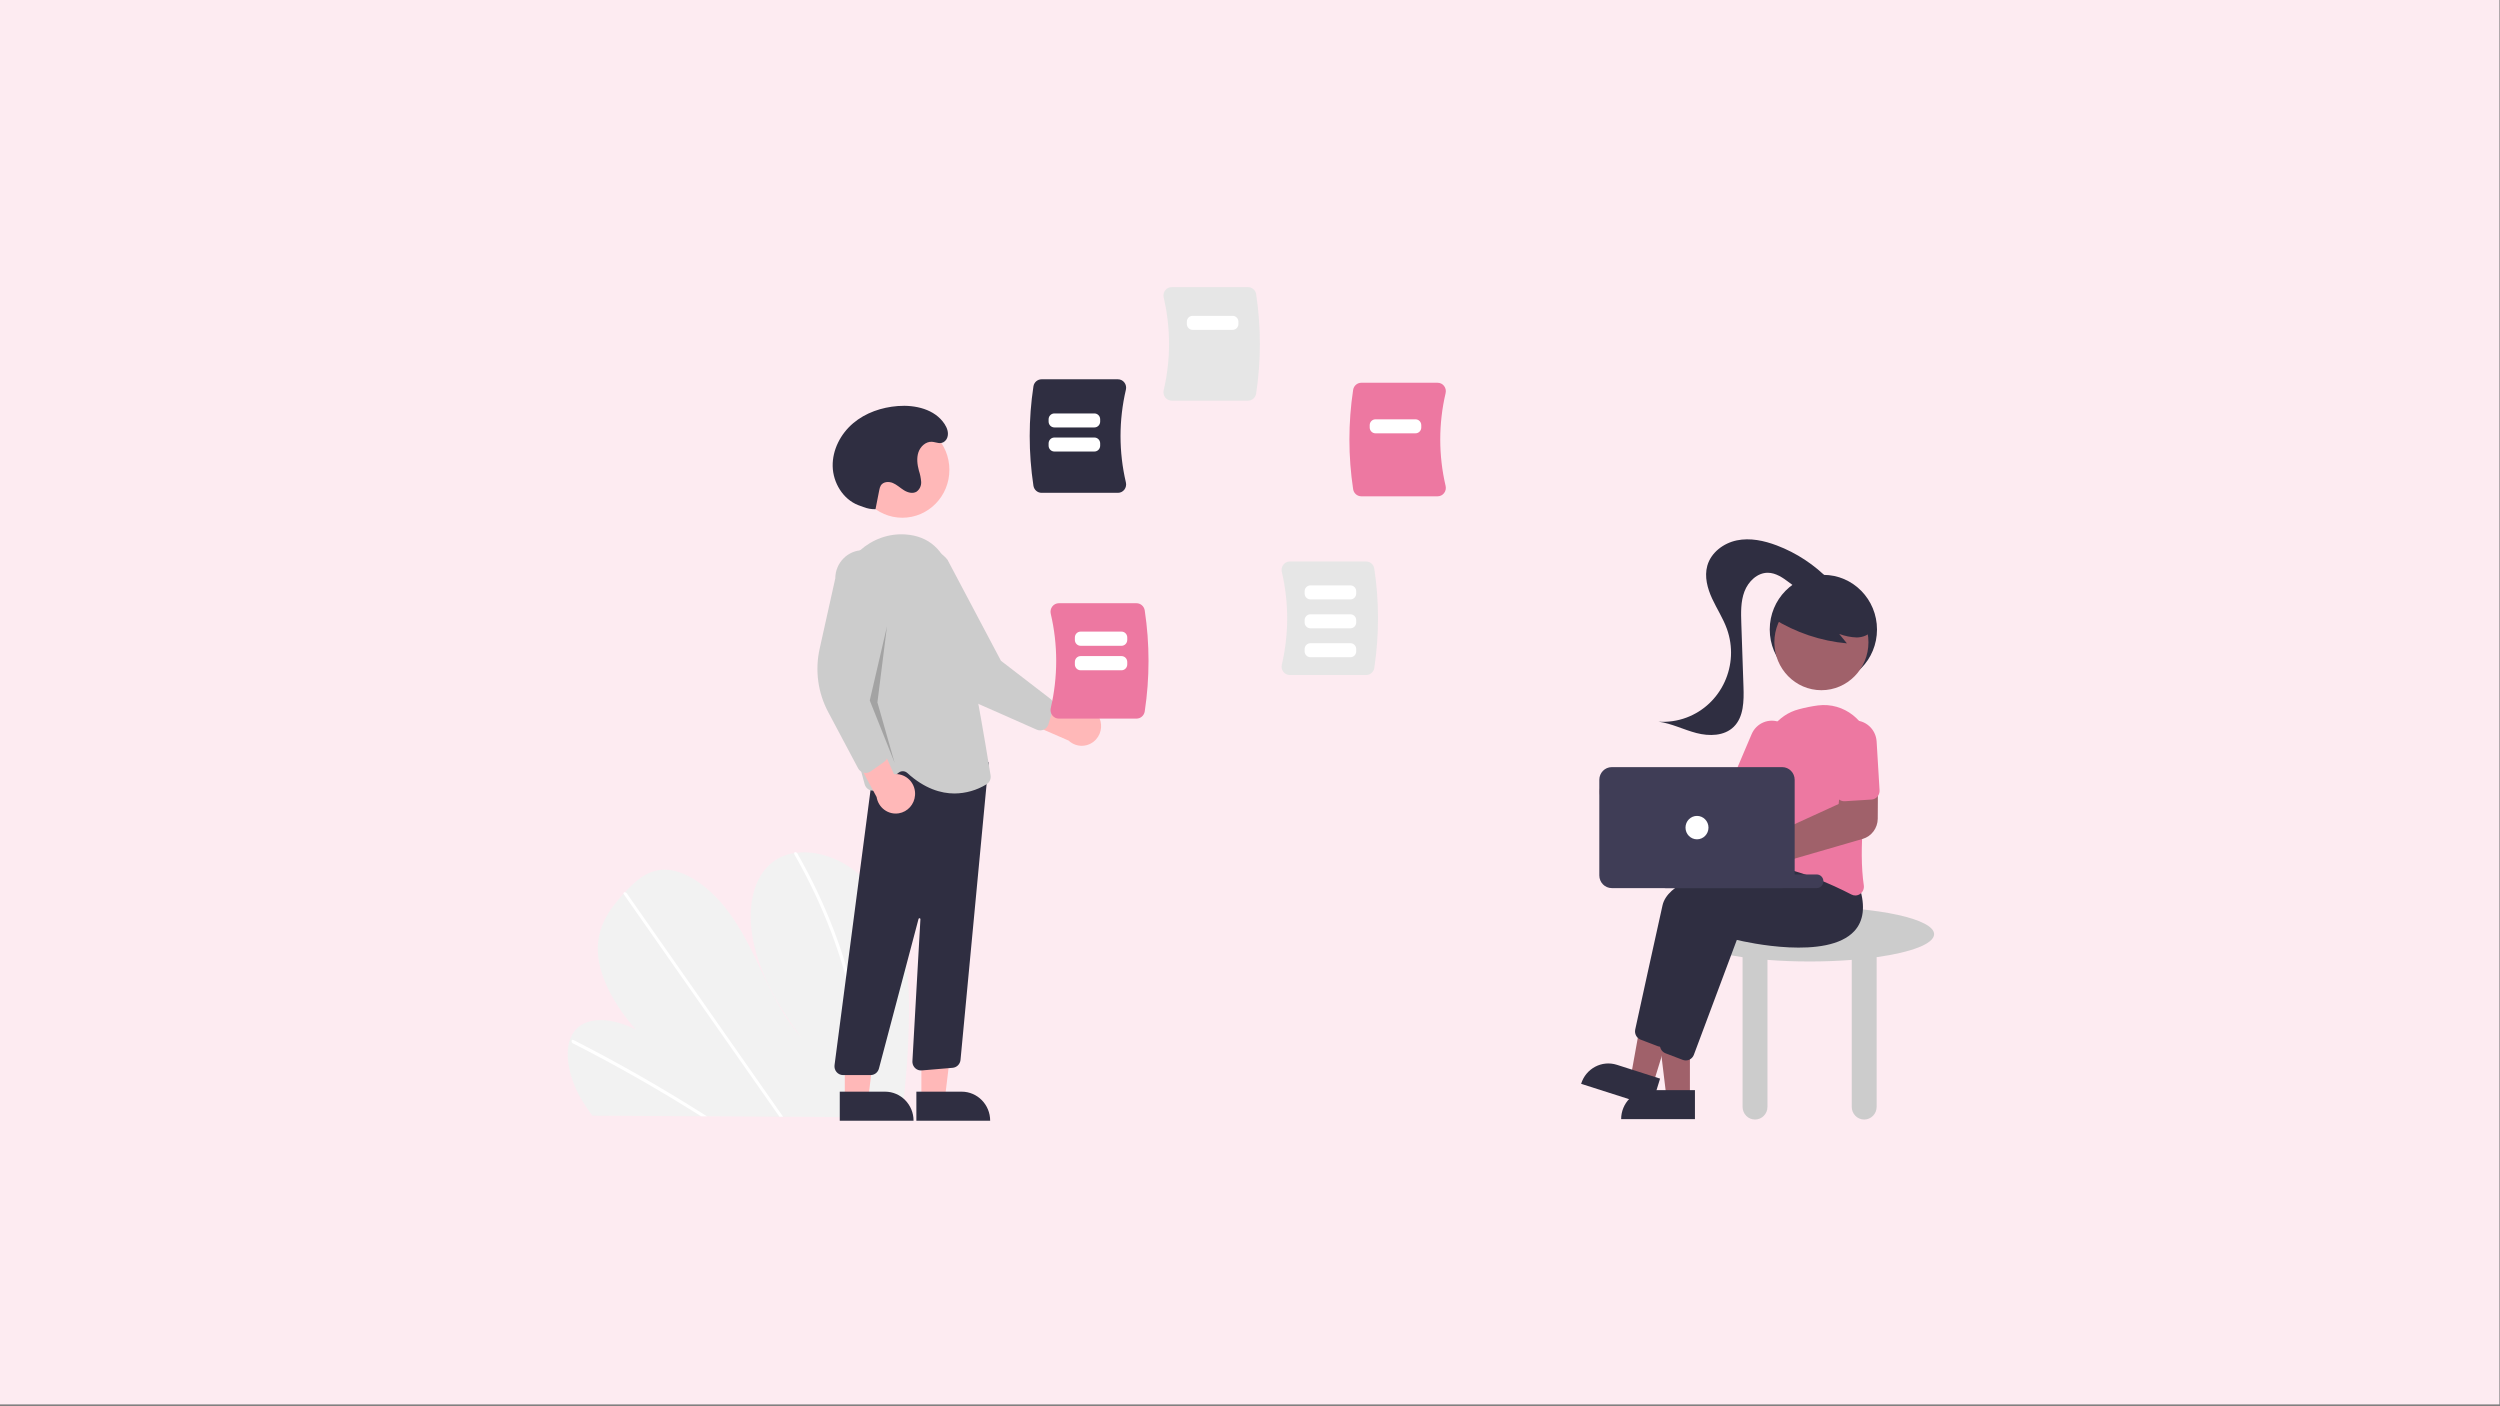 <?xml version="1.0" encoding="utf-8"?>
<!-- Generator: Adobe Illustrator 16.0.0, SVG Export Plug-In . SVG Version: 6.00 Build 0)  -->
<!DOCTYPE svg PUBLIC "-//W3C//DTD SVG 1.1//EN" "http://www.w3.org/Graphics/SVG/1.1/DTD/svg11.dtd">
<svg version="1.1" id="Layer_1" xmlns:x="http://ns.adobe.com/Extensibility/1.0/" xmlns:i="http://ns.adobe.com/AdobeIllustrator/10.0/" xmlns:graph="http://ns.adobe.com/Graphs/1.0/"
	 xmlns="http://www.w3.org/2000/svg" xmlns:xlink="http://www.w3.org/1999/xlink" x="0px" y="0px" width="1920px" height="1080px"
	 viewBox="0 0 1920 1080" enable-background="new 0 0 1920 1080" xml:space="preserve">
<rect x="0" y="0" width="1920" height="1080" fill="#808080" stroke="none"/>
<title>3-ways-to-turn-your-shopify-store-into-a-mobile-app</title>
<desc>Created with Sketch.</desc>
<rect id="Rectangle" x="-0.48" y="-1.428" fill="#FDEBF1" width="1920" height="1080.001"/>
<g>
	<path fill="#F2F2F2" d="M698.103,778.385c-0.221,25.797-2.077,51.554-5.552,77.108c-0.123,0.898-0.254,1.794-0.376,2.692
		l-237.144-1.349c-0.697-0.894-1.382-1.795-2.047-2.708c-2.214-3.021-4.288-6.126-6.193-9.34
		c-9.156-15.482-13.348-33.608-9.147-46.115l0.075-0.196c0.908-2.736,2.336-5.266,4.205-7.44
		c9.577-10.984,28.941-9.152,46.512-0.286c-15.761-17.576-28.311-39.756-29.264-59.551c-0.935-19.309,8.977-33.103,19.726-44.824
		c0.352-0.39,0.706-0.765,1.058-1.142c0.171-0.193,0.353-0.378,0.524-0.571c8.386-8.933,18.165-17.739,32.317-16.674
		c15.521,1.17,32.729,14.414,44.795,29.848c12.066,15.425,20.085,32.945,28.211,50.044c8.139,17.09,16.943,34.613,30.001,49.221
		c-17.686-22.791-31.947-48.724-37.215-73.944c-5.268-25.218-0.631-49.44,15.132-61.317c4.785-3.498,10.323-5.772,16.149-6.642
		c0.681-0.114,1.371-0.208,2.073-0.289c14.592-1.692,32.015,3.45,46.838,15.74c16.326,13.531,27.644,33.592,33.275,52.637
		C697.685,742.328,698.285,760.662,698.103,778.385z"/>
	<path fill="#FFFFFF" d="M542.949,857.337l-4.534-0.026c-1.441-0.916-2.887-1.823-4.341-2.719c-0.899-0.58-1.81-1.136-2.721-1.704
		c-15.041-9.359-30.176-18.336-45.406-26.93c-15.215-8.603-30.508-16.809-45.877-24.621c-0.84-0.371-1.3-1.302-1.092-2.213
		c0.016-0.058,0.042-0.11,0.075-0.16c0.215-0.41,0.694-0.58,1.394-0.231c1.885,0.963,3.781,1.926,5.666,2.912
		c15.411,7.943,30.755,16.282,46.034,25.019c15.268,8.734,30.449,17.852,45.542,27.354c0.318,0.196,0.637,0.404,0.954,0.601
		C540.082,855.522,541.51,856.43,542.949,857.337z"/>
	<path fill="#FFFFFF" d="M601.419,857.668l-2.804-0.015c-0.632-0.901-1.254-1.803-1.886-2.705
		c-14.859-21.229-29.715-42.457-44.569-63.686c-24.324-34.751-48.639-69.504-72.949-104.258c-0.144-0.188-0.25-0.401-0.315-0.629
		c-0.208-0.771,0.346-1.221,1.058-1.142c0.607,0.088,1.146,0.438,1.482,0.96c13.636,19.489,27.27,38.971,40.899,58.446
		c24.198,34.581,48.391,69.156,72.58,103.729c1.539,2.195,3.078,4.399,4.617,6.594C600.165,855.865,600.797,856.767,601.419,857.668
		z"/>
	<path fill="#FFFFFF" d="M663.888,841.081c-0.144,4.812-0.457,9.551-0.865,14.245c-0.079,0.896-0.158,1.794-0.238,2.692
		l-2.942-0.018c0.09-0.898,0.181-1.794,0.26-2.692c0.621-6.781,1.063-13.639,1.122-20.682c0.079-19.53-1.79-39.018-5.575-58.159
		c-4.025-20.614-9.802-40.833-17.268-60.426c-7.837-20.663-17.285-40.654-28.254-59.781c-0.207-0.311-0.299-0.688-0.26-1.063
		c0.122-0.852,1.238-1.106,2.073-0.289c0.166,0.16,0.308,0.342,0.422,0.544c1.356,2.377,2.689,4.762,3.997,7.153
		c10.565,19.232,19.608,39.293,27.042,59.989c7.082,19.656,12.469,39.905,16.099,60.516
		C662.902,802.229,664.371,821.655,663.888,841.081z"/>
	<path fill="#CCCCCC" d="M1485.389,717.444c0-11.588-42.807-20.979-95.612-20.979c-52.805,0-95.612,9.392-95.612,20.979
		c0,7.426,17.6,13.943,44.129,17.672v114.95c0,5.38,4.28,9.741,9.562,9.741c5.28,0,9.561-4.361,9.561-9.741V737.188
		c10.109,0.797,21.002,1.235,32.361,1.235c11.361,0,22.253-0.438,32.361-1.235v112.878c0,5.38,4.281,9.741,9.562,9.741
		s9.561-4.361,9.561-9.741v-114.95C1467.791,731.388,1485.389,724.87,1485.389,717.444z"/>
	<ellipse fill="#2F2E41" cx="1400.35" cy="483.454" rx="41.187" ry="41.959"/>
	<polygon fill="#A0616A" points="1297.852,842.46 1279.819,842.46 1271.24,771.595 1297.855,771.595 	"/>
	<path fill="#2F2E41" d="M1266.937,837.209h34.779l0,0v22.309l0,0h-56.677l0,0l0,0
		C1245.039,847.195,1254.843,837.209,1266.937,837.209z"/>
	<polygon fill="#A0616A" points="1269.702,832.207 1252.494,826.704 1265.133,756.474 1290.529,764.593 	"/>
	<path fill="#2F2E41" d="M1241.748,817.766l33.183,10.61l0,0l-6.556,21.284l0,0l-54.078-17.289l0,0l0,0
		C1217.918,820.616,1230.209,814.078,1241.748,817.766L1241.748,817.766z"/>
	<path fill="#2F2E41" d="M1275.569,803.931c-0.79,0-1.574-0.144-2.313-0.428l-13.268-5.069c-3.078-1.186-4.839-4.489-4.139-7.768
		c3.34-15.299,14.725-67.392,20.957-95.331c7.393-33.142,115.239-39.3,119.826-39.545l0.378-0.021l12.131,15.532
		c4.385,14.354,2.995,25.552-4.13,33.279c-20.787,22.548-82.854,8.558-90.256,6.787l-32.99,88.222
		C1280.782,802.203,1278.317,803.931,1275.569,803.931z"/>
	<path fill="#2F2E41" d="M1294.692,814.42c-0.79,0-1.574-0.143-2.313-0.427l-13.268-5.069c-3.078-1.186-4.84-4.49-4.139-7.769
		c3.34-15.298,14.724-67.391,20.957-95.331c7.392-33.141,115.239-39.299,119.826-39.545l0.377-0.021l12.132,15.533
		c4.384,14.354,2.995,25.552-4.13,33.278c-20.788,22.549-82.855,8.559-90.256,6.788l-32.99,88.222
		C1299.905,812.693,1297.44,814.42,1294.692,814.42z"/>
	<path fill="#A0616A" d="M1256.307,598.599c0.487,0.664,0.923,1.367,1.302,2.102l72.548,7.785l10.443-14.587l23.669,13.18
		l-20.513,35.397l-88.975-23.11c-6.104,6.064-15.879,5.936-21.832-0.284c-5.952-6.22-5.827-16.177,0.277-22.241
		c6.105-6.064,15.881-5.936,21.832,0.283C1255.504,597.589,1255.921,598.081,1256.307,598.599L1256.307,598.599z"/>
	<path fill="#ED78A1" d="M1424.898,687.736c-1.049-0.003-2.082-0.261-3.014-0.752c-14.508-7.514-42.756-20.529-68.951-23.251
		c-1.813-0.182-3.467-1.136-4.554-2.623c-1.107-1.504-1.552-3.409-1.226-5.262c2.363-13.329,7.785-47.275,7.088-74.48
		c-0.424-17.228,10.927-32.456,27.333-36.665l0,0c4.795-1.291,9.665-2.269,14.58-2.93c19.984-2.579,38.236,11.836,40.768,32.192
		c0.451,3.63,0.375,7.306-0.229,10.909c-4.671,28.194-9.38,67.569-5.287,95.059c0.383,2.511-0.651,5.028-2.675,6.515
		C1427.619,687.28,1426.278,687.73,1424.898,687.736z"/>
	<path fill="#ED78A1" d="M1355.582,616.028c-0.903-0.003-1.798-0.193-2.627-0.56l-18.898-8.335c-3.352-1.484-4.893-5.45-3.444-8.866
		l14.608-34.382c3.704-8.736,13.658-12.761,22.234-8.988c8.577,3.772,12.529,13.914,8.826,22.651
		c-0.005,0.009-0.009,0.018-0.014,0.029l-14.608,34.379C1360.609,614.424,1358.223,616.022,1355.582,616.028L1355.582,616.028z"/>
	<ellipse fill="#A0616A" cx="1398.844" cy="493.271" rx="36.129" ry="36.806"/>
	<path fill="#2F2E41" d="M1362.066,475.188c17.112,10.642,36.405,17.119,56.376,18.924l-5.942-7.254
		c4.326,1.629,8.88,2.551,13.49,2.729c4.604-0.073,9.428-1.88,12.042-5.742c2.365-3.897,2.709-8.728,0.919-12.932
		c-1.812-4.132-4.63-7.723-8.188-10.431c-12.811-10.323-29.845-13.425-45.372-8.261c-5.243,1.597-9.94,4.666-13.55,8.855
		c-3.425,4.305-10.02,8.14-8.266,13.385L1362.066,475.188z"/>
	<path fill="#2F2E41" d="M1404.919,445.485c-11.396-11.772-25.185-20.856-40.397-26.613c-9.765-3.686-20.395-5.963-30.604-3.87
		c-10.209,2.094-19.863,9.289-22.712,19.493c-2.328,8.344,0.076,17.329,3.69,25.184s8.44,15.139,11.362,23.287
		c9.891,27.571-4.03,58.09-31.094,68.167c-6.844,2.546-14.134,3.605-21.402,3.108c10.031,1.369,19.276,6.173,29.082,8.728
		c9.804,2.559,21.377,2.386,28.663-4.771c7.71-7.572,7.863-19.883,7.491-30.786c-0.555-16.207-1.108-32.414-1.663-48.621
		c-0.281-8.266-0.523-16.796,2.401-24.51c2.927-7.714,9.881-14.47,17.998-14.399c6.152,0.053,11.597,3.85,16.531,7.595
		c4.935,3.744,10.156,7.739,16.285,8.296c6.128,0.558,13.125-4.063,12.666-10.313"/>
	<path fill="#A0616A" d="M1338.104,678.279c-8.939-0.008-16.18-7.401-16.169-16.507c0.01-9.108,7.266-16.484,16.205-16.473
		c2.13,0.003,4.237,0.434,6.204,1.268l0,0c0.665,0.283,1.31,0.617,1.929,0.995l65.812-30.104l1.849-18.182l28.369-0.775
		l-0.188,30.275c-0.07,7.2-4.771,13.502-11.563,15.498l-76.964,22.317c-0.149,0.518-0.326,1.03-0.528,1.528
		C1350.535,674.264,1344.641,678.269,1338.104,678.279L1338.104,678.279z"/>
	<path fill="#ED78A1" d="M1439.901,613.344c-0.808,0.416-1.689,0.659-2.594,0.715l-20.555,1.287
		c-3.646,0.223-6.782-2.602-7.013-6.318l-2.255-37.391c-0.591-9.501,6.488-17.688,15.813-18.29
		c9.323-0.601,17.36,6.611,17.95,16.109c0.002,0.021,0.003,0.041,0.005,0.062l2.257,37.394
		C1443.668,609.595,1442.252,612.121,1439.901,613.344L1439.901,613.344z"/>
	<path fill="#3F3D56" d="M1395.227,682.062h-116.206c-2.843,0-5.148-2.348-5.148-5.245l0,0c0-2.897,2.306-5.245,5.148-5.245h116.206
		c2.843,0,5.148,2.348,5.148,5.245l0,0C1400.375,679.714,1398.07,682.062,1395.227,682.062z"/>
	<path fill="#3F3D56" d="M1228.273,672.32v-73.429c0.006-5.377,4.283-9.735,9.562-9.741h130.915
		c5.278,0.006,9.556,4.364,9.562,9.741v73.429c-0.006,5.377-4.283,9.735-9.562,9.741h-130.915
		C1232.556,682.056,1228.279,677.697,1228.273,672.32z"/>
	<ellipse fill="#FFFFFF" cx="1303.291" cy="635.606" rx="8.826" ry="8.992"/>
	<path fill="#FFB8B8" d="M843.142,549.196c-4.502-6.945-13.678-8.856-20.494-4.268c-0.727,0.488-1.409,1.042-2.042,1.653
		l-46.708-24.562l2.903,27.67l43.911,19.08c6.042,5.67,15.451,5.277,21.015-0.878C846.381,562.741,846.968,555.012,843.142,549.196
		L843.142,549.196z"/>
	<path fill="#CCCCCC" d="M801.632,560.333c-1.709,0.799-3.672,0.819-5.397,0.059l-44.368-19.607
		c-15.17-6.702-27.435-18.789-34.513-34.014l-23.324-50.158c-7.234-9.468-5.565-23.117,3.728-30.486
		c9.294-7.37,22.691-5.669,29.925,3.797c0.012,0.015,0.023,0.029,0.033,0.043l41,77.496l37.859,29.134
		c2.219,1.716,3.15,4.661,2.333,7.375l-3.714,12.229c-0.399,1.311-1.183,2.467-2.243,3.313
		C802.544,559.838,802.102,560.113,801.632,560.333z"/>
	<ellipse fill="#FFB8B8" cx="693.003" cy="360.817" rx="36.129" ry="36.806"/>
	<polygon fill="#FFB8B8" points="707.638,843.648 725.67,843.648 734.251,772.782 707.634,772.782 	"/>
	<path fill="#2F2E41" d="M760.45,860.706h-56.676l0,0l-0.001-22.309l0,0h34.779C750.645,838.397,760.45,848.384,760.45,860.706
		L760.45,860.706L760.45,860.706z"/>
	<polygon fill="#FFB8B8" points="648.8,843.648 666.832,843.648 675.412,772.782 648.795,772.782 	"/>
	<path fill="#2F2E41" d="M701.612,860.706h-56.676l0,0l-0.001-22.309l0,0h34.779C691.807,838.397,701.612,848.384,701.612,860.706
		L701.612,860.706L701.612,860.706z"/>
	<path fill="#2F2E41" d="M642.502,823.365c-1.257-1.464-1.834-3.407-1.582-5.333l31.574-241.248l78.444,13.572l8.372-5.119
		l-21.649,228.896c-0.371,3.187-2.887,5.669-6.025,5.941l-23.752,2.017c-3.643,0.311-6.842-2.447-7.146-6.158
		c-0.026-0.316-0.03-0.633-0.013-0.948l6.149-109.009c0.024-0.412-0.284-0.767-0.689-0.793c-0.349-0.021-0.664,0.211-0.754,0.553
		l-30.425,114.941c-0.782,2.938-3.399,4.984-6.391,4.987h-21.132C645.573,825.665,643.758,824.825,642.502,823.365z"/>
	<path fill="#CCCCCC" d="M696.827,593.67c-1.857-1.712-4.651-1.832-6.643-0.281l-15.684,12.428c-2.88,2.289-7.036,1.765-9.282-1.168
		c-0.521-0.682-0.91-1.458-1.142-2.289c-7.694-27.448-25.123-96.535-20.829-145.16c2.435-27.563,25.796-48.51,52.08-46.752
		c17.969,1.221,29.79,11.781,35.135,31.386c13.125,48.137,27.549,136.436,30.307,153.648c0.445,2.733-0.803,5.465-3.143,6.875
		c-7.419,4.54-15.898,6.969-24.553,7.039C722.602,609.396,710.046,605.682,696.827,593.67z"/>
	<path fill="#FFB8B8" d="M702.745,610.795c0.664-8.295-5.399-15.568-13.542-16.244c-0.868-0.07-1.741-0.064-2.607,0.018
		l-21.876-48.691l-14.477,23.6l22.994,42.621c1.32,8.26,8.961,13.864,17.068,12.518
		C697.089,623.491,702.231,617.775,702.745,610.795L702.745,610.795z"/>
	<path fill="#CCCCCC" d="M663.336,593.459c-1.829-0.445-3.386-1.662-4.282-3.346l-23.034-43.323
		c-7.877-14.81-10.206-32.032-6.553-48.461l12.031-54.132c0.044-11.998,9.627-21.687,21.403-21.642
		c11.778,0.045,21.289,9.808,21.244,21.805c0,0.017,0,0.033,0,0.049l-14.682,86.755l12.14,46.727
		c0.708,2.746-0.343,5.649-2.63,7.271l-10.332,7.285c-1.107,0.781-2.423,1.2-3.771,1.197
		C664.353,593.646,663.838,593.582,663.336,593.459z"/>
	<polygon opacity="0.2" enable-background="new    " points="681.213,480.997 667.974,537.942 687.096,585.896 673.858,539.441 	"/>
	<path fill="#2F2E41" d="M672.387,391.083c-3.213,0.061-6.407-0.527-9.396-1.732c-1.316-0.516-2.681-0.94-3.994-1.458
		c-11.594-4.563-19.23-17.142-19.504-29.801c-0.273-12.659,6.161-24.945,15.716-33.042c9.556-8.098,21.933-12.255,34.325-13.216
		c13.349-1.036,28.382,2.413,35.84,13.739c1.987,3.015,3.375,6.672,2.198,10.313c-0.352,1.098-0.981,2.083-1.825,2.855
		c-3.331,3.02-6.652,0.75-10.048,0.549c-4.669-0.275-8.86,3.573-10.367,8.083c-1.507,4.509-0.845,9.473,0.372,14.072
		c0.928,2.767,1.511,5.642,1.739,8.557c0.2,2.972-1.123,5.837-3.498,7.575c-2.917,1.796-6.747,0.756-9.666-1.037
		s-5.44-4.287-8.593-5.606c-3.152-1.32-7.388-1.027-9.222,1.899c-0.583,1.064-0.979,2.226-1.167,3.43
		C673.654,383.897,674.031,383.448,672.387,391.083L672.387,391.083z"/>
	<path fill="#E6E6E6" d="M985.63,515.988c-1.214-1.565-1.652-3.614-1.188-5.552c5.487-23.411,5.487-47.808,0-71.219
		c-0.464-1.938-0.025-3.987,1.188-5.552c1.189-1.544,3.01-2.442,4.936-2.437h58.65c3.096,0.006,5.731,2.292,6.233,5.404
		c3.825,25.313,3.825,51.075,0,76.389c-0.502,3.112-3.138,5.397-6.233,5.403h-58.65C988.64,518.431,986.82,517.532,985.63,515.988z"
		/>
	<path fill="#E6E6E6" d="M894.9,305.265c-1.215-1.565-1.653-3.613-1.188-5.552c5.486-23.41,5.486-47.808,0-71.219
		c-0.465-1.938-0.027-3.986,1.188-5.551c1.188-1.545,3.009-2.443,4.936-2.438h58.65c3.095,0.006,5.732,2.292,6.233,5.403
		c3.825,25.314,3.825,51.076,0,76.39c-0.501,3.111-3.138,5.397-6.233,5.403h-58.65C897.909,307.708,896.088,306.809,894.9,305.265z"
		/>
	<path fill="#ED78A1" d="M1039.218,375.754c-3.825-25.314-3.825-51.076,0-76.39c0.501-3.111,3.138-5.397,6.233-5.403h58.65
		c1.926-0.006,3.747,0.893,4.936,2.437c1.214,1.565,1.651,3.613,1.188,5.552c-5.485,23.41-5.481,47.808-0.001,71.219
		c0.465,1.938,0.028,3.987-1.187,5.552c-1.188,1.544-3.01,2.444-4.936,2.438h-58.65
		C1042.356,381.151,1039.719,378.865,1039.218,375.754z"/>
	<path fill="#2F2E41" d="M793.681,373.086c-3.825-25.313-3.825-51.075,0-76.389c0.501-3.111,3.139-5.397,6.233-5.404h58.65
		c1.926-0.006,3.748,0.894,4.936,2.438c1.215,1.565,1.653,3.613,1.188,5.552c-5.487,23.412-5.495,47.809,0,71.219
		c0.465,1.938,0.027,3.986-1.188,5.552c-1.188,1.544-3.009,2.443-4.936,2.437h-58.65
		C796.82,378.483,794.182,376.197,793.681,373.086z"/>
	<path fill="#ED78A1" d="M808.188,549.424c-1.235-1.589-1.681-3.673-1.208-5.643c5.578-23.796,5.581-48.595,0-72.39
		c-0.473-1.97-0.027-4.052,1.208-5.644c1.208-1.569,3.059-2.482,5.017-2.476h59.614c3.146,0.006,5.826,2.33,6.334,5.492
		c3.889,25.73,3.889,51.915,0,77.645c-0.508,3.161-3.189,5.485-6.334,5.491h-59.614
		C811.246,551.906,809.396,550.993,808.188,549.424z"/>
	<path fill="#FFFFFF" d="M861.315,495.973H829.91c-2.436-0.003-4.41-2.014-4.413-4.496v-1.909c0.003-2.482,1.977-4.493,4.413-4.496
		h31.405c2.436,0.003,4.41,2.014,4.413,4.496v1.909C865.725,493.959,863.751,495.97,861.315,495.973z"/>
	<path fill="#FFFFFF" d="M861.315,514.776H829.91c-2.436-0.003-4.41-2.014-4.413-4.496v-1.909c0.003-2.482,1.977-4.493,4.413-4.496
		h31.405c2.436,0.003,4.41,2.014,4.413,4.496v1.909C865.725,512.762,863.751,514.773,861.315,514.776z"/>
	<path fill="#FFFFFF" d="M840.516,328.273h-30.778c-2.437-0.003-4.41-2.014-4.413-4.496v-1.756c0.003-2.482,1.977-4.493,4.413-4.496
		h30.778c2.437,0.003,4.41,2.014,4.413,4.496v1.756C844.926,326.259,842.952,328.27,840.516,328.273z"/>
	<path fill="#FFFFFF" d="M1037.153,460.34h-30.777c-2.436-0.003-4.409-2.014-4.412-4.496v-1.757
		c0.003-2.482,1.977-4.493,4.412-4.496h30.777c2.437,0.003,4.411,2.014,4.413,4.496v1.757
		C1041.564,458.326,1039.589,460.337,1037.153,460.34z"/>
	<path fill="#FFFFFF" d="M1037.153,482.539h-30.777c-2.436-0.003-4.409-2.014-4.412-4.496v-1.757
		c0.003-2.482,1.977-4.493,4.412-4.496h30.777c2.437,0.003,4.411,2.014,4.413,4.496v1.757
		C1041.564,480.525,1039.589,482.536,1037.153,482.539z"/>
	<path fill="#FFFFFF" d="M1037.153,504.737h-30.777c-2.436-0.003-4.409-2.014-4.412-4.496v-1.757
		c0.003-2.482,1.977-4.493,4.412-4.496h30.777c2.437,0.003,4.411,2.014,4.413,4.496v1.757
		C1041.564,502.724,1039.589,504.734,1037.153,504.737z"/>
	<path fill="#FFFFFF" d="M840.516,346.772h-30.778c-2.437-0.003-4.41-2.014-4.413-4.496v-1.757c0.003-2.482,1.977-4.493,4.413-4.496
		h30.778c2.437,0.003,4.41,2.014,4.413,4.496v1.757C844.926,344.758,842.952,346.769,840.516,346.772z"/>
	<path fill="#FFFFFF" d="M946.685,253.316h-30.778c-2.435-0.003-4.41-2.014-4.413-4.496v-1.757c0.003-2.482,1.978-4.493,4.413-4.496
		h30.778c2.437,0.003,4.41,2.014,4.413,4.496v1.757C951.095,251.303,949.122,253.313,946.685,253.316z"/>
	<path fill="#FFFFFF" d="M1087.123,332.791h-30.778c-2.435-0.003-4.409-2.014-4.412-4.496v-1.757
		c0.003-2.482,1.978-4.493,4.412-4.496h30.778c2.437,0.003,4.41,2.014,4.413,4.496v1.757
		C1091.533,330.777,1089.56,332.788,1087.123,332.791z"/>
</g>
</svg>
